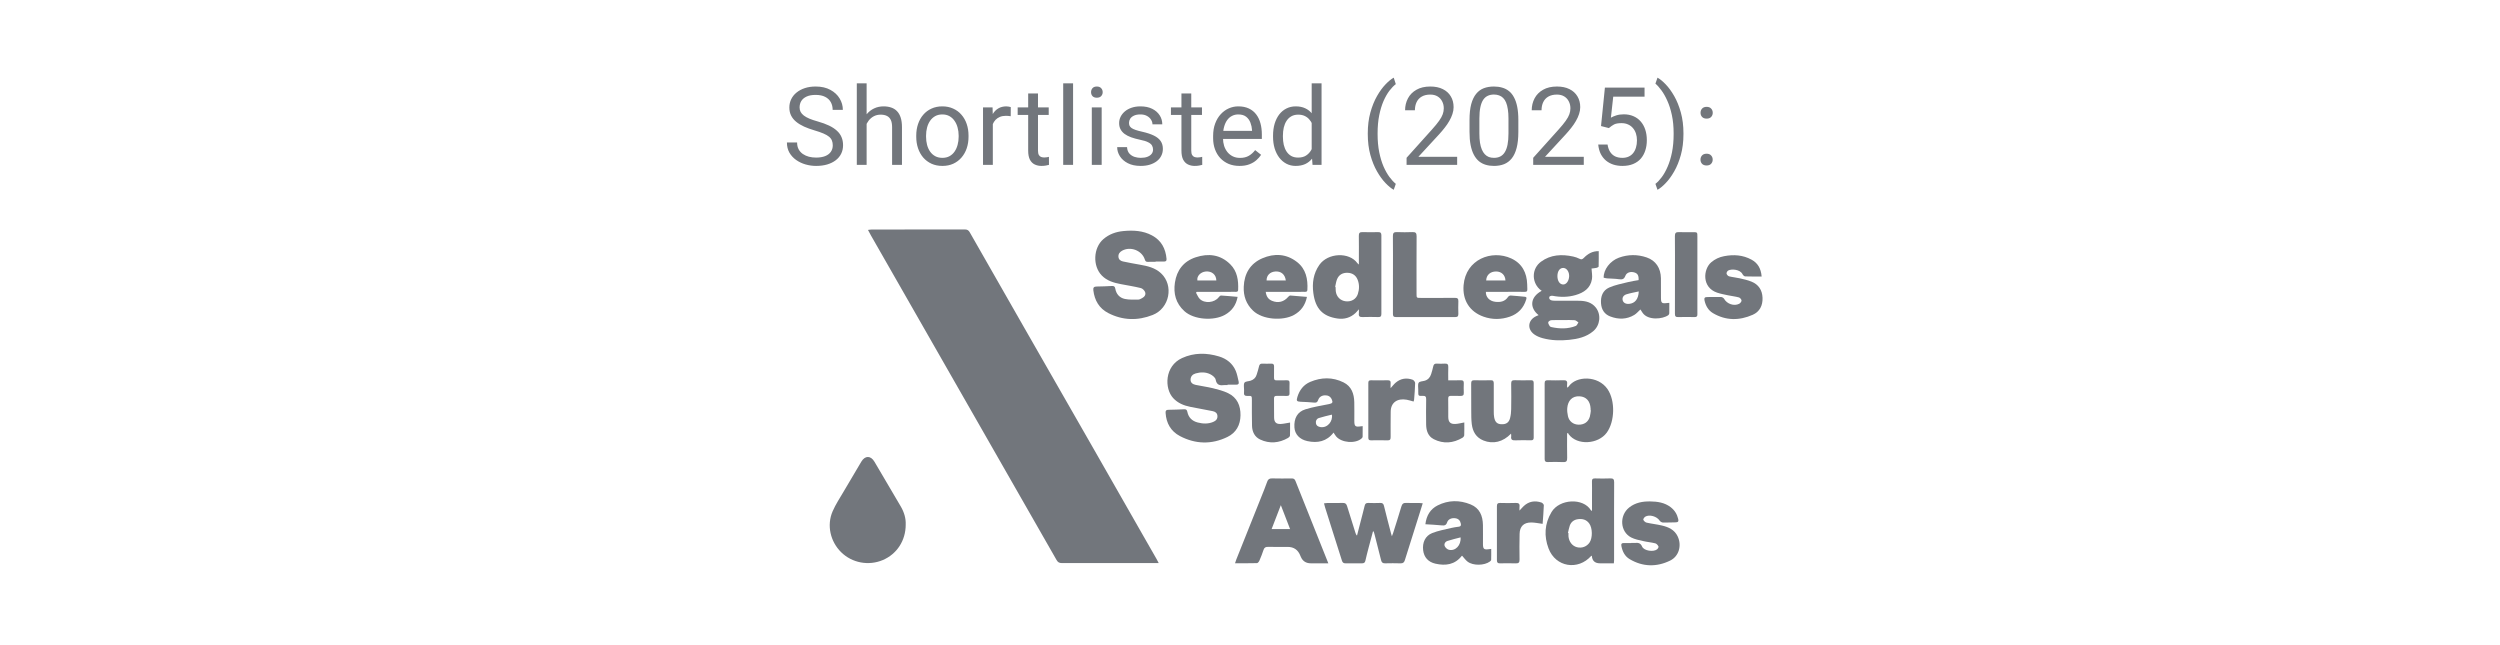 <svg width="690" height="178" viewBox="0 0 690 178" fill="none" xmlns="http://www.w3.org/2000/svg">
<path d="M229.843 40.109C229.843 39.611 229.765 39.172 229.608 38.791C229.462 38.4 229.198 38.049 228.817 37.736C228.446 37.424 227.929 37.126 227.265 36.843C226.61 36.56 225.78 36.272 224.774 35.978C223.72 35.666 222.768 35.319 221.918 34.938C221.068 34.548 220.341 34.103 219.735 33.605C219.13 33.107 218.666 32.536 218.344 31.892C218.021 31.247 217.86 30.51 217.86 29.68C217.86 28.85 218.031 28.083 218.373 27.38C218.715 26.677 219.203 26.066 219.838 25.549C220.482 25.021 221.249 24.611 222.138 24.318C223.026 24.025 224.018 23.879 225.111 23.879C226.713 23.879 228.07 24.186 229.184 24.802C230.307 25.407 231.161 26.203 231.747 27.189C232.333 28.166 232.626 29.211 232.626 30.324H229.813C229.813 29.523 229.643 28.815 229.301 28.2C228.959 27.575 228.441 27.087 227.748 26.735C227.055 26.374 226.176 26.193 225.111 26.193C224.105 26.193 223.275 26.345 222.621 26.648C221.967 26.95 221.479 27.36 221.156 27.878C220.844 28.395 220.688 28.986 220.688 29.65C220.688 30.1 220.78 30.51 220.966 30.881C221.161 31.242 221.459 31.579 221.859 31.892C222.27 32.204 222.787 32.492 223.412 32.756C224.047 33.02 224.804 33.273 225.683 33.518C226.894 33.859 227.938 34.24 228.817 34.66C229.696 35.08 230.419 35.554 230.985 36.081C231.562 36.599 231.986 37.19 232.26 37.853C232.543 38.508 232.685 39.25 232.685 40.08C232.685 40.949 232.509 41.735 232.157 42.438C231.806 43.142 231.303 43.742 230.648 44.24C229.994 44.738 229.208 45.124 228.29 45.398C227.382 45.661 226.366 45.793 225.243 45.793C224.257 45.793 223.285 45.656 222.328 45.383C221.381 45.109 220.517 44.699 219.735 44.152C218.964 43.605 218.344 42.932 217.875 42.131C217.416 41.32 217.187 40.383 217.187 39.318H219.999C219.999 40.051 220.141 40.681 220.424 41.208C220.707 41.726 221.093 42.155 221.581 42.497C222.079 42.839 222.641 43.093 223.266 43.259C223.9 43.415 224.56 43.493 225.243 43.493C226.229 43.493 227.064 43.356 227.748 43.083C228.432 42.81 228.949 42.419 229.301 41.911C229.662 41.403 229.843 40.803 229.843 40.109ZM239.188 23V45.5H236.478V23H239.188ZM238.543 36.975L237.415 36.931C237.425 35.847 237.586 34.846 237.899 33.928C238.211 33 238.651 32.194 239.217 31.511C239.784 30.827 240.457 30.3 241.239 29.929C242.03 29.548 242.904 29.357 243.861 29.357C244.642 29.357 245.345 29.465 245.97 29.68C246.595 29.885 247.127 30.217 247.567 30.676C248.016 31.135 248.358 31.73 248.592 32.463C248.827 33.185 248.944 34.069 248.944 35.114V45.5H246.219V35.085C246.219 34.255 246.097 33.591 245.853 33.093C245.609 32.585 245.252 32.219 244.784 31.994C244.315 31.76 243.739 31.643 243.055 31.643C242.381 31.643 241.766 31.784 241.209 32.067C240.663 32.351 240.189 32.741 239.788 33.239C239.398 33.737 239.09 34.309 238.866 34.953C238.651 35.588 238.543 36.262 238.543 36.975ZM252.884 37.751V37.414C252.884 36.272 253.05 35.212 253.382 34.235C253.714 33.249 254.192 32.395 254.817 31.672C255.442 30.939 256.199 30.373 257.088 29.973C257.976 29.562 258.972 29.357 260.076 29.357C261.189 29.357 262.19 29.562 263.079 29.973C263.977 30.373 264.739 30.939 265.364 31.672C265.999 32.395 266.482 33.249 266.814 34.235C267.146 35.212 267.312 36.272 267.312 37.414V37.751C267.312 38.894 267.146 39.953 266.814 40.93C266.482 41.906 265.999 42.761 265.364 43.493C264.739 44.216 263.982 44.782 263.094 45.192C262.215 45.593 261.219 45.793 260.105 45.793C258.992 45.793 257.991 45.593 257.102 45.192C256.214 44.782 255.452 44.216 254.817 43.493C254.192 42.761 253.714 41.906 253.382 40.93C253.05 39.953 252.884 38.894 252.884 37.751ZM255.594 37.414V37.751C255.594 38.542 255.686 39.289 255.872 39.992C256.057 40.685 256.336 41.301 256.707 41.838C257.088 42.375 257.561 42.8 258.128 43.112C258.694 43.415 259.353 43.566 260.105 43.566C260.847 43.566 261.497 43.415 262.054 43.112C262.62 42.8 263.089 42.375 263.46 41.838C263.831 41.301 264.109 40.685 264.295 39.992C264.49 39.289 264.588 38.542 264.588 37.751V37.414C264.588 36.633 264.49 35.895 264.295 35.202C264.109 34.499 263.826 33.879 263.445 33.342C263.074 32.795 262.605 32.365 262.039 32.053C261.482 31.74 260.828 31.584 260.076 31.584C259.334 31.584 258.679 31.74 258.113 32.053C257.556 32.365 257.088 32.795 256.707 33.342C256.336 33.879 256.057 34.499 255.872 35.202C255.686 35.895 255.594 36.633 255.594 37.414ZM274.021 32.141V45.5H271.311V29.65H273.947L274.021 32.141ZM278.972 29.562L278.957 32.082C278.733 32.033 278.518 32.004 278.313 31.994C278.117 31.975 277.893 31.965 277.639 31.965C277.014 31.965 276.462 32.062 275.984 32.258C275.505 32.453 275.1 32.727 274.768 33.078C274.436 33.43 274.172 33.85 273.977 34.338C273.791 34.816 273.669 35.344 273.611 35.92L272.849 36.359C272.849 35.402 272.942 34.504 273.127 33.664C273.322 32.824 273.62 32.082 274.021 31.438C274.421 30.783 274.929 30.275 275.544 29.914C276.169 29.543 276.911 29.357 277.771 29.357C277.966 29.357 278.191 29.382 278.445 29.431C278.698 29.47 278.874 29.514 278.972 29.562ZM289.445 29.65V31.73H280.876V29.65H289.445ZM283.776 25.798H286.486V41.574C286.486 42.111 286.569 42.517 286.735 42.79C286.901 43.063 287.116 43.244 287.379 43.332C287.643 43.42 287.926 43.464 288.229 43.464C288.454 43.464 288.688 43.444 288.932 43.405C289.186 43.356 289.377 43.317 289.504 43.288L289.518 45.5C289.303 45.568 289.02 45.632 288.669 45.69C288.327 45.759 287.912 45.793 287.423 45.793C286.759 45.793 286.149 45.661 285.592 45.398C285.036 45.134 284.591 44.694 284.259 44.079C283.937 43.454 283.776 42.614 283.776 41.56V25.798ZM296.168 23V45.5H293.443V23H296.168ZM304.063 29.65V45.5H301.338V29.65H304.063ZM301.133 25.446C301.133 25.007 301.265 24.636 301.529 24.333C301.802 24.03 302.203 23.879 302.73 23.879C303.247 23.879 303.643 24.03 303.916 24.333C304.2 24.636 304.341 25.007 304.341 25.446C304.341 25.866 304.2 26.227 303.916 26.53C303.643 26.823 303.247 26.97 302.73 26.97C302.203 26.97 301.802 26.823 301.529 26.53C301.265 26.227 301.133 25.866 301.133 25.446ZM318.242 41.296C318.242 40.905 318.154 40.544 317.978 40.212C317.812 39.87 317.466 39.562 316.938 39.289C316.421 39.006 315.639 38.762 314.595 38.557C313.716 38.371 312.92 38.151 312.207 37.898C311.504 37.644 310.903 37.336 310.405 36.975C309.917 36.613 309.541 36.188 309.277 35.7C309.013 35.212 308.882 34.641 308.882 33.986C308.882 33.361 309.018 32.77 309.292 32.214C309.575 31.657 309.971 31.164 310.478 30.734C310.996 30.305 311.616 29.968 312.339 29.724C313.061 29.48 313.867 29.357 314.756 29.357C316.025 29.357 317.109 29.582 318.008 30.031C318.906 30.48 319.595 31.081 320.073 31.833C320.552 32.575 320.791 33.4 320.791 34.309H318.081C318.081 33.869 317.949 33.444 317.685 33.034C317.431 32.614 317.055 32.268 316.557 31.994C316.069 31.721 315.469 31.584 314.756 31.584C314.004 31.584 313.393 31.701 312.925 31.936C312.466 32.16 312.129 32.448 311.914 32.8C311.709 33.151 311.606 33.523 311.606 33.913C311.606 34.206 311.655 34.47 311.753 34.704C311.86 34.929 312.046 35.139 312.309 35.334C312.573 35.52 312.944 35.695 313.423 35.861C313.901 36.027 314.512 36.193 315.254 36.359C316.553 36.652 317.622 37.004 318.462 37.414C319.302 37.824 319.927 38.327 320.337 38.923C320.747 39.519 320.952 40.241 320.952 41.091C320.952 41.784 320.805 42.419 320.512 42.995C320.229 43.571 319.814 44.069 319.267 44.489C318.73 44.899 318.086 45.222 317.334 45.456C316.592 45.681 315.757 45.793 314.829 45.793C313.432 45.793 312.251 45.544 311.284 45.046C310.317 44.548 309.585 43.903 309.087 43.112C308.589 42.321 308.34 41.486 308.34 40.607H311.064C311.103 41.35 311.318 41.94 311.709 42.38C312.099 42.81 312.578 43.117 313.144 43.303C313.711 43.478 314.272 43.566 314.829 43.566C315.571 43.566 316.191 43.469 316.689 43.273C317.197 43.078 317.583 42.81 317.846 42.468C318.11 42.126 318.242 41.735 318.242 41.296ZM331.747 29.65V31.73H323.178V29.65H331.747ZM326.078 25.798H328.788V41.574C328.788 42.111 328.871 42.517 329.037 42.79C329.203 43.063 329.418 43.244 329.682 43.332C329.946 43.42 330.229 43.464 330.531 43.464C330.756 43.464 330.99 43.444 331.235 43.405C331.488 43.356 331.679 43.317 331.806 43.288L331.821 45.5C331.606 45.568 331.322 45.632 330.971 45.69C330.629 45.759 330.214 45.793 329.726 45.793C329.062 45.793 328.451 45.661 327.895 45.398C327.338 45.134 326.894 44.694 326.562 44.079C326.239 43.454 326.078 42.614 326.078 41.56V25.798ZM342.103 45.793C341 45.793 339.999 45.607 339.1 45.236C338.212 44.855 337.445 44.323 336.8 43.64C336.166 42.956 335.677 42.145 335.336 41.208C334.994 40.27 334.823 39.245 334.823 38.132V37.517C334.823 36.227 335.013 35.08 335.394 34.074C335.775 33.059 336.293 32.199 336.947 31.496C337.601 30.793 338.343 30.261 339.173 29.899C340.004 29.538 340.863 29.357 341.752 29.357C342.884 29.357 343.861 29.553 344.681 29.943C345.511 30.334 346.19 30.881 346.717 31.584C347.245 32.277 347.635 33.098 347.889 34.045C348.143 34.982 348.27 36.008 348.27 37.121V38.337H336.434V36.125H345.56V35.92C345.521 35.217 345.375 34.533 345.121 33.869C344.877 33.205 344.486 32.658 343.949 32.228C343.412 31.799 342.679 31.584 341.752 31.584C341.136 31.584 340.57 31.716 340.052 31.98C339.535 32.233 339.09 32.614 338.719 33.122C338.348 33.63 338.06 34.25 337.855 34.982C337.65 35.715 337.547 36.56 337.547 37.517V38.132C337.547 38.884 337.65 39.592 337.855 40.256C338.07 40.91 338.378 41.486 338.778 41.984C339.188 42.482 339.681 42.873 340.257 43.156C340.843 43.44 341.507 43.581 342.25 43.581C343.207 43.581 344.017 43.386 344.681 42.995C345.345 42.605 345.926 42.082 346.424 41.428L348.065 42.731C347.723 43.249 347.289 43.742 346.761 44.211C346.234 44.68 345.585 45.06 344.813 45.353C344.051 45.647 343.148 45.793 342.103 45.793ZM362.024 42.424V23H364.749V45.5H362.259L362.024 42.424ZM351.36 37.751V37.443C351.36 36.232 351.507 35.134 351.8 34.148C352.103 33.151 352.527 32.297 353.074 31.584C353.631 30.871 354.29 30.324 355.052 29.943C355.823 29.553 356.683 29.357 357.63 29.357C358.626 29.357 359.495 29.533 360.237 29.885C360.989 30.227 361.624 30.73 362.142 31.394C362.669 32.048 363.084 32.839 363.387 33.767C363.689 34.694 363.899 35.744 364.017 36.916V38.264C363.909 39.426 363.699 40.471 363.387 41.398C363.084 42.326 362.669 43.117 362.142 43.772C361.624 44.426 360.989 44.929 360.237 45.28C359.485 45.622 358.606 45.793 357.601 45.793C356.673 45.793 355.823 45.593 355.052 45.192C354.29 44.792 353.631 44.23 353.074 43.508C352.527 42.785 352.103 41.935 351.8 40.959C351.507 39.973 351.36 38.903 351.36 37.751ZM354.085 37.443V37.751C354.085 38.542 354.163 39.284 354.319 39.977C354.485 40.671 354.739 41.281 355.081 41.809C355.423 42.336 355.857 42.751 356.385 43.054C356.912 43.347 357.542 43.493 358.274 43.493C359.173 43.493 359.91 43.303 360.486 42.922C361.072 42.541 361.541 42.038 361.893 41.413C362.244 40.788 362.518 40.109 362.713 39.377V35.847C362.596 35.31 362.425 34.792 362.2 34.294C361.985 33.786 361.702 33.337 361.351 32.946C361.009 32.546 360.584 32.228 360.076 31.994C359.578 31.76 358.987 31.643 358.304 31.643C357.562 31.643 356.922 31.799 356.385 32.111C355.857 32.414 355.423 32.834 355.081 33.371C354.739 33.898 354.485 34.514 354.319 35.217C354.163 35.91 354.085 36.652 354.085 37.443ZM377.507 36.975V36.828C377.507 34.699 377.746 32.775 378.224 31.057C378.703 29.328 379.313 27.814 380.055 26.516C380.798 25.217 381.579 24.143 382.399 23.293C383.22 22.434 383.976 21.814 384.67 21.433L385.241 23.22C384.665 23.659 384.079 24.265 383.483 25.036C382.897 25.808 382.355 26.755 381.857 27.878C381.369 29.001 380.973 30.305 380.671 31.789C380.368 33.273 380.217 34.943 380.217 36.799V37.004C380.217 38.859 380.368 40.534 380.671 42.028C380.973 43.513 381.369 44.821 381.857 45.954C382.355 47.087 382.897 48.049 383.483 48.84C384.079 49.641 384.665 50.275 385.241 50.744L384.67 52.385C383.976 52.004 383.22 51.384 382.399 50.524C381.579 49.675 380.798 48.601 380.055 47.302C379.313 46.013 378.703 44.504 378.224 42.775C377.746 41.047 377.507 39.113 377.507 36.975ZM402.174 43.273V45.5H388.214V43.552L395.201 35.773C396.061 34.816 396.725 34.006 397.194 33.342C397.672 32.668 398.004 32.067 398.19 31.54C398.385 31.003 398.483 30.456 398.483 29.899C398.483 29.196 398.336 28.561 398.043 27.995C397.76 27.419 397.34 26.96 396.783 26.618C396.227 26.276 395.553 26.105 394.762 26.105C393.815 26.105 393.024 26.291 392.389 26.662C391.764 27.023 391.295 27.531 390.983 28.186C390.67 28.84 390.514 29.592 390.514 30.441H387.804C387.804 29.24 388.068 28.142 388.595 27.145C389.122 26.149 389.904 25.358 390.939 24.773C391.974 24.177 393.248 23.879 394.762 23.879C396.11 23.879 397.262 24.118 398.219 24.597C399.176 25.065 399.908 25.73 400.416 26.589C400.934 27.439 401.193 28.435 401.193 29.577C401.193 30.202 401.085 30.837 400.87 31.481C400.665 32.116 400.377 32.751 400.006 33.386C399.645 34.02 399.22 34.645 398.732 35.261C398.253 35.876 397.74 36.481 397.194 37.077L391.481 43.273H402.174ZM419.063 33.137V36.389C419.063 38.137 418.907 39.611 418.594 40.812C418.282 42.014 417.833 42.98 417.247 43.713C416.661 44.445 415.953 44.977 415.123 45.31C414.302 45.632 413.375 45.793 412.339 45.793C411.519 45.793 410.762 45.69 410.069 45.485C409.376 45.28 408.751 44.953 408.194 44.504C407.647 44.045 407.178 43.449 406.788 42.717C406.397 41.984 406.099 41.096 405.894 40.051C405.689 39.006 405.587 37.785 405.587 36.389V33.137C405.587 31.389 405.743 29.924 406.055 28.742C406.378 27.561 406.832 26.613 407.418 25.9C408.004 25.178 408.707 24.66 409.527 24.348C410.357 24.035 411.285 23.879 412.31 23.879C413.14 23.879 413.902 23.981 414.595 24.186C415.298 24.382 415.923 24.699 416.47 25.139C417.017 25.568 417.481 26.145 417.862 26.867C418.253 27.58 418.55 28.454 418.755 29.489C418.961 30.524 419.063 31.74 419.063 33.137ZM416.338 36.828V32.683C416.338 31.726 416.28 30.886 416.163 30.163C416.055 29.431 415.894 28.806 415.679 28.288C415.464 27.77 415.191 27.351 414.859 27.028C414.537 26.706 414.161 26.472 413.731 26.325C413.311 26.169 412.837 26.091 412.31 26.091C411.666 26.091 411.094 26.213 410.596 26.457C410.098 26.691 409.678 27.067 409.337 27.585C409.004 28.102 408.751 28.781 408.575 29.621C408.399 30.461 408.311 31.481 408.311 32.683V36.828C408.311 37.785 408.365 38.63 408.472 39.362C408.589 40.095 408.76 40.73 408.985 41.267C409.21 41.794 409.483 42.228 409.805 42.57C410.128 42.912 410.499 43.166 410.919 43.332C411.348 43.488 411.822 43.566 412.339 43.566C413.004 43.566 413.585 43.44 414.083 43.185C414.581 42.932 414.996 42.536 415.328 41.999C415.67 41.452 415.923 40.754 416.089 39.904C416.255 39.045 416.338 38.02 416.338 36.828ZM437.124 43.273V45.5H423.164V43.552L430.151 35.773C431.011 34.816 431.675 34.006 432.144 33.342C432.622 32.668 432.954 32.067 433.14 31.54C433.335 31.003 433.433 30.456 433.433 29.899C433.433 29.196 433.286 28.561 432.993 27.995C432.71 27.419 432.29 26.96 431.733 26.618C431.177 26.276 430.503 26.105 429.712 26.105C428.765 26.105 427.974 26.291 427.339 26.662C426.714 27.023 426.245 27.531 425.933 28.186C425.62 28.84 425.464 29.592 425.464 30.441H422.754C422.754 29.24 423.018 28.142 423.545 27.145C424.072 26.149 424.854 25.358 425.889 24.773C426.924 24.177 428.198 23.879 429.712 23.879C431.06 23.879 432.212 24.118 433.169 24.597C434.126 25.065 434.858 25.73 435.366 26.589C435.884 27.439 436.143 28.435 436.143 29.577C436.143 30.202 436.035 30.837 435.82 31.481C435.615 32.116 435.327 32.751 434.956 33.386C434.595 34.02 434.17 34.645 433.682 35.261C433.203 35.876 432.69 36.481 432.144 37.077L426.431 43.273H437.124ZM444.052 35.349L441.884 34.792L442.954 24.172H453.896V26.677H445.253L444.609 32.477C444.999 32.253 445.493 32.043 446.088 31.848C446.694 31.652 447.387 31.555 448.168 31.555C449.155 31.555 450.038 31.726 450.82 32.067C451.601 32.399 452.265 32.878 452.812 33.503C453.369 34.128 453.793 34.88 454.086 35.759C454.379 36.638 454.526 37.619 454.526 38.703C454.526 39.728 454.384 40.671 454.101 41.53C453.828 42.39 453.413 43.142 452.856 43.786C452.299 44.421 451.596 44.914 450.746 45.266C449.907 45.617 448.915 45.793 447.773 45.793C446.913 45.793 446.098 45.676 445.327 45.441C444.565 45.197 443.881 44.831 443.276 44.343C442.68 43.845 442.192 43.23 441.811 42.497C441.44 41.755 441.205 40.886 441.108 39.89H443.686C443.803 40.69 444.038 41.364 444.389 41.911C444.741 42.458 445.2 42.873 445.766 43.156C446.342 43.43 447.011 43.566 447.773 43.566C448.417 43.566 448.989 43.454 449.487 43.23C449.985 43.005 450.405 42.683 450.746 42.263C451.088 41.843 451.347 41.335 451.523 40.739C451.708 40.144 451.801 39.475 451.801 38.732C451.801 38.059 451.708 37.434 451.523 36.857C451.337 36.281 451.059 35.778 450.688 35.349C450.327 34.919 449.882 34.587 449.355 34.352C448.828 34.108 448.222 33.986 447.538 33.986C446.63 33.986 445.942 34.108 445.473 34.352C445.014 34.597 444.54 34.929 444.052 35.349ZM464.633 36.828V36.975C464.633 39.113 464.393 41.047 463.915 42.775C463.436 44.504 462.826 46.013 462.084 47.302C461.342 48.601 460.56 49.675 459.74 50.524C458.92 51.384 458.163 52.004 457.47 52.385L456.898 50.744C457.474 50.305 458.055 49.69 458.641 48.898C459.227 48.117 459.769 47.15 460.267 45.998C460.765 44.855 461.166 43.537 461.469 42.043C461.771 40.539 461.923 38.859 461.923 37.004V36.799C461.923 34.943 461.762 33.269 461.439 31.774C461.117 30.27 460.697 28.947 460.179 27.805C459.672 26.662 459.125 25.7 458.539 24.919C457.963 24.128 457.416 23.518 456.898 23.088L457.47 21.433C458.163 21.814 458.92 22.434 459.74 23.293C460.56 24.143 461.342 25.217 462.084 26.516C462.826 27.814 463.436 29.328 463.915 31.057C464.393 32.775 464.633 34.699 464.633 36.828ZM469.334 44.065C469.334 43.605 469.476 43.22 469.759 42.907C470.052 42.585 470.472 42.424 471.019 42.424C471.566 42.424 471.981 42.585 472.264 42.907C472.557 43.22 472.703 43.605 472.703 44.065C472.703 44.514 472.557 44.895 472.264 45.207C471.981 45.52 471.566 45.676 471.019 45.676C470.472 45.676 470.052 45.52 469.759 45.207C469.476 44.895 469.334 44.514 469.334 44.065ZM469.349 31.13C469.349 30.671 469.49 30.285 469.774 29.973C470.067 29.65 470.487 29.489 471.033 29.489C471.58 29.489 471.995 29.65 472.279 29.973C472.571 30.285 472.718 30.671 472.718 31.13C472.718 31.579 472.571 31.96 472.279 32.273C471.995 32.585 471.58 32.741 471.033 32.741C470.487 32.741 470.067 32.585 469.774 32.273C469.49 31.96 469.349 31.579 469.349 31.13Z" fill="#72767C"/>
<path d="M319.796 155.398C319.256 155.398 318.94 155.398 318.624 155.398C310.11 155.398 301.596 155.391 293.082 155.412C292.372 155.412 291.967 155.192 291.612 154.567C282.885 139.282 274.14 124.008 265.399 108.73C257.059 94.152 248.722 79.57 240.382 64.985C240.123 64.53 239.885 64.065 239.559 63.458C239.999 63.412 240.301 63.348 240.606 63.348C249.18 63.344 257.751 63.348 266.326 63.33C266.979 63.33 267.338 63.568 267.65 64.118C272.706 72.995 277.776 81.864 282.853 90.733C289.248 101.906 295.656 113.072 302.051 124.249C306.61 132.22 311.158 140.198 315.713 148.173C316.885 150.225 318.06 152.27 319.232 154.322C319.388 154.595 319.526 154.883 319.796 155.394V155.398Z" fill="#72767C"/>
<path d="M249.976 144.796C249.976 149.213 247.533 152.926 243.652 154.574C239.736 156.235 235.163 155.373 232.152 152.404C229.166 149.457 228.137 144.97 229.798 141.135C230.651 139.172 231.861 137.361 232.944 135.504C234.517 132.802 236.115 130.111 237.72 127.427C238.763 125.683 240.322 125.694 241.352 127.441C243.784 131.556 246.219 135.671 248.623 139.8C249.546 141.384 250.057 143.099 249.972 144.799L249.976 144.796Z" fill="#72767C"/>
<path d="M338.799 106.277C338.533 106.277 338.263 106.252 338.001 106.28C336.779 106.426 335.803 106.383 335.519 104.771C335.416 104.193 334.628 103.582 334.01 103.277C332.756 102.659 331.379 102.677 330.026 103.056C329.167 103.298 328.624 103.862 328.595 104.757C328.563 105.663 329.238 106.064 329.994 106.227C331.581 106.568 333.2 106.767 334.773 107.154C336.193 107.505 337.646 107.882 338.952 108.51C341.459 109.717 342.414 111.954 342.378 114.624C342.343 117.287 341.185 119.424 338.778 120.596C334.404 122.73 329.948 122.609 325.659 120.354C323.16 119.044 321.881 116.804 321.704 113.953C321.665 113.317 321.871 113.115 322.478 113.104C323.926 113.083 325.371 113.03 326.82 112.959C327.36 112.934 327.594 113.108 327.708 113.665C328.024 115.231 329.014 116.204 330.559 116.605C331.99 116.978 333.417 117.038 334.816 116.463C335.554 116.158 336.066 115.682 336.012 114.805C335.963 113.974 335.391 113.616 334.688 113.474C332.636 113.058 330.569 112.7 328.514 112.288C326.714 111.929 325.077 111.255 323.792 109.866C321.352 107.228 321.395 101.047 326.248 98.824C329.582 97.298 333.023 97.347 336.453 98.38C338.537 99.009 340.198 100.305 341.068 102.361C341.462 103.298 341.629 104.335 341.871 105.332C342.02 105.95 341.714 106.195 341.107 106.177C340.34 106.16 339.573 106.174 338.807 106.174C338.807 106.202 338.807 106.231 338.807 106.263L338.799 106.277Z" fill="#72767C"/>
<path d="M318.955 72.263C318.245 72.263 317.535 72.231 316.828 72.274C316.314 72.306 316.115 72.082 315.969 71.621C315.167 69.114 311.989 67.9 309.681 69.206C309.056 69.561 308.637 70.069 308.687 70.85C308.737 71.638 309.277 72.015 309.93 72.16C311.485 72.501 313.054 72.778 314.624 73.055C316.736 73.424 318.813 73.903 320.443 75.423C324.029 78.768 322.825 85.081 318.142 86.93C314.038 88.553 309.88 88.46 305.9 86.415C303.361 85.112 302.09 82.9 301.76 80.103C301.675 79.382 301.923 79.084 302.673 79.08C304.089 79.073 305.506 79.002 306.919 78.931C307.462 78.903 307.721 79.094 307.814 79.645C308.073 81.168 309.01 82.208 310.477 82.513C311.662 82.758 312.923 82.691 314.151 82.691C314.506 82.691 314.879 82.464 315.216 82.286C315.888 81.938 316.317 81.328 316.051 80.625C315.873 80.159 315.341 79.623 314.872 79.506C313.04 79.059 311.172 78.768 309.319 78.413C307.388 78.04 305.541 77.522 304.096 76.041C301.526 73.406 301.739 68.404 304.533 65.997C306.12 64.63 307.981 63.973 310.022 63.774C312.763 63.511 315.461 63.636 317.957 64.978C320.528 66.359 321.717 68.613 321.966 71.447C322.016 72.001 321.764 72.192 321.252 72.185C320.485 72.174 319.715 72.185 318.948 72.185C318.948 72.21 318.948 72.235 318.948 72.26L318.955 72.263Z" fill="#72767C"/>
<path d="M424.646 86.976C422.132 84.963 422.245 82.027 425.515 80.262C425.274 80.078 425.05 79.943 424.869 79.765C422.664 77.624 422.831 74.056 425.306 72.235C428.001 70.254 431.054 70.119 434.2 70.804C434.8 70.935 435.4 71.145 435.947 71.425C436.469 71.692 436.746 71.578 437.143 71.173C438.219 70.072 439.476 69.288 441.251 69.316C441.251 70.761 441.269 72.164 441.223 73.566C441.219 73.698 440.854 73.882 440.633 73.928C440.154 74.031 439.661 74.063 439.266 74.113C439.32 75.16 439.526 76.112 439.384 77.007C438.979 79.556 437.136 80.777 434.853 81.438C432.776 82.041 430.66 82.055 428.533 81.64C428.249 81.583 427.703 81.722 427.639 81.903C427.443 82.432 427.777 82.812 428.313 82.929C428.654 83.003 429.016 82.996 429.371 83C431.558 83.007 433.745 82.975 435.933 83.014C437.669 83.042 439.302 83.444 440.442 84.885C441.986 86.841 441.642 89.817 439.717 91.421C437.793 93.03 435.464 93.555 433.06 93.8C430.607 94.049 428.15 93.981 425.757 93.332C424.947 93.112 424.113 92.771 423.442 92.284C421.408 90.804 421.709 88.326 423.989 87.26C424.173 87.175 424.365 87.101 424.646 86.983V86.976ZM431.516 88.343C430.394 88.343 429.272 88.301 428.153 88.372C427.845 88.389 427.358 88.702 427.312 88.947C427.255 89.266 427.518 89.671 427.713 89.998C427.805 90.15 428.05 90.246 428.246 90.289C430.504 90.772 432.755 90.818 434.931 89.955C435.247 89.831 435.411 89.316 435.645 88.982C435.297 88.769 434.963 88.4 434.601 88.372C433.575 88.286 432.538 88.343 431.505 88.343H431.516ZM429.847 76.186C429.843 77.521 430.468 78.473 431.381 78.519C432.244 78.565 432.971 77.646 433.078 76.385C433.181 75.135 432.474 74.017 431.541 73.953C430.543 73.882 429.854 74.795 429.847 76.186Z" fill="#72767C"/>
<path d="M366.621 155.476C364.863 155.476 363.333 155.476 361.803 155.476C360.437 155.476 359.5 154.852 358.991 153.605C358.959 153.523 358.92 153.442 358.888 153.36C358.258 151.75 357.094 150.946 355.394 150.946C353.591 150.946 351.787 150.971 349.987 150.935C349.334 150.921 348.95 151.102 348.737 151.759C348.41 152.767 348.016 153.758 347.597 154.73C347.473 155.015 347.164 155.416 346.933 155.423C344.963 155.48 342.992 155.455 340.869 155.455C341.018 155.015 341.103 154.716 341.217 154.432C343.514 148.68 345.815 142.929 348.109 137.177C348.666 135.782 349.241 134.39 349.735 132.973C349.98 132.27 350.349 132.018 351.095 132.039C352.895 132.089 354.702 132.068 356.502 132.05C357.038 132.043 357.329 132.192 357.549 132.746C360.056 139.083 362.595 145.407 365.126 151.734C365.595 152.906 366.06 154.077 366.621 155.48V155.476ZM350.963 146.028H356.065C355.22 143.838 354.414 141.753 353.512 139.421C352.604 141.775 351.798 143.866 350.963 146.028Z" fill="#72767C"/>
<path d="M378.933 146.692C378.532 148.183 378.127 149.671 377.737 151.166C377.424 152.362 377.112 153.562 376.842 154.769C376.721 155.312 376.423 155.483 375.905 155.476C374.396 155.462 372.891 155.455 371.382 155.479C370.817 155.49 370.54 155.273 370.373 154.73C369.535 152.025 368.662 149.333 367.803 146.635C367.107 144.441 366.414 142.247 365.726 140.052C365.623 139.722 365.545 139.381 365.424 138.923C365.79 138.884 366.066 138.831 366.34 138.828C367.76 138.82 369.18 138.856 370.597 138.81C371.282 138.785 371.602 139.044 371.793 139.683C372.539 142.14 373.324 144.586 374.094 147.036C374.179 147.303 374.275 147.569 374.531 147.828C375.046 145.84 375.56 143.855 376.072 141.867C376.263 141.125 376.473 140.383 376.633 139.634C376.757 139.055 377.016 138.781 377.655 138.813C378.745 138.863 379.842 138.852 380.936 138.813C381.543 138.792 381.824 138.994 381.973 139.605C382.594 142.158 383.269 144.697 383.929 147.239C383.979 147.438 384.046 147.629 384.163 148.006C384.312 147.622 384.415 147.402 384.486 147.171C385.257 144.721 386.049 142.279 386.773 139.815C386.993 139.065 387.337 138.76 388.14 138.803C389.319 138.87 390.504 138.817 391.687 138.824C391.967 138.824 392.248 138.87 392.674 138.906C392.322 140.031 392.017 141.036 391.697 142.037C390.377 146.227 389.042 150.413 387.739 154.609C387.543 155.241 387.224 155.508 386.539 155.483C385.122 155.437 383.702 155.444 382.282 155.479C381.639 155.494 381.337 155.256 381.184 154.624C380.623 152.302 380.016 149.99 379.423 147.679C379.338 147.349 379.239 147.022 379.146 146.692C379.072 146.692 379.001 146.692 378.926 146.688L378.933 146.692Z" fill="#72767C"/>
<path d="M375.05 73.033C375.05 72.249 375.05 71.645 375.05 71.038C375.05 69.06 375.075 67.083 375.039 65.105C375.025 64.359 375.238 64.033 376.037 64.061C377.482 64.111 378.93 64.093 380.379 64.068C381.018 64.058 381.263 64.281 381.259 64.942C381.242 72.174 381.242 79.406 381.259 86.635C381.259 87.278 381.071 87.53 380.4 87.509C378.955 87.47 377.503 87.459 376.058 87.509C375.291 87.537 374.947 87.303 375.043 86.515C375.078 86.213 375.05 85.9 375.05 85.361C374.631 85.833 374.4 86.131 374.13 86.383C372.721 87.707 370.991 88.18 369.145 87.91C365.055 87.31 363.06 85.201 362.484 80.898C362.115 78.135 362.484 75.487 364.135 73.119C366.489 69.746 372.397 69.497 374.652 72.65C374.712 72.735 374.808 72.799 375.046 73.019L375.05 73.033ZM368.503 79.165C368.542 79.176 368.577 79.186 368.616 79.197C368.634 79.581 368.627 79.964 368.669 80.347C368.84 81.878 369.916 82.975 371.403 83.156C372.955 83.344 374.29 82.581 374.762 81.153C375.199 79.829 375.217 78.466 374.688 77.163C374.198 75.959 373.232 75.331 371.932 75.291C370.601 75.252 369.554 75.796 369.032 77.052C368.755 77.716 368.673 78.459 368.503 79.169V79.165Z" fill="#72767C"/>
<path d="M445.421 155.475C444.221 155.475 443.049 155.475 441.877 155.475H441.611C440.2 155.475 439.447 154.79 439.349 153.42C439.296 153.412 439.215 153.381 439.193 153.405C435.547 157.542 429.344 156.53 427.399 151.374C426.113 147.966 426.284 144.554 428.219 141.33C430.409 137.684 436.96 137.336 439.083 140.819C439.122 140.879 439.211 140.908 439.392 141.032C439.392 139.502 439.392 138.071 439.392 136.636C439.392 135.397 439.42 134.158 439.381 132.919C439.36 132.276 439.566 132.024 440.234 132.042C441.622 132.081 443.01 132.099 444.398 132.039C445.233 132.003 445.513 132.241 445.506 133.114C445.467 138.365 445.488 143.62 445.488 148.871C445.488 150.789 445.488 152.706 445.488 154.627C445.488 154.858 445.456 155.088 445.424 155.475H445.421ZM432.756 147.096C432.802 147.107 432.849 147.114 432.891 147.125C432.891 147.419 432.87 147.717 432.895 148.009C433.033 149.521 433.942 150.693 435.231 151.027C436.584 151.378 437.94 150.877 438.714 149.741C439.584 148.463 439.545 145.758 438.636 144.494C437.88 143.439 436.822 143.141 435.593 143.283C434.468 143.414 433.647 143.997 433.26 145.062C433.022 145.715 432.92 146.418 432.756 147.096Z" fill="#72767C"/>
<path d="M432.521 119.637C432.521 121.877 432.486 124.121 432.539 126.362C432.56 127.228 432.344 127.587 431.41 127.537C429.993 127.462 428.573 127.494 427.153 127.526C426.528 127.541 426.326 127.288 426.326 126.692C426.336 119.722 426.336 112.753 426.322 105.783C426.322 105.109 426.581 104.931 427.217 104.949C428.634 104.988 430.057 105.002 431.474 104.945C432.28 104.913 432.639 105.151 432.525 105.982C432.486 106.27 432.518 106.568 432.518 106.994C432.72 106.852 432.855 106.806 432.919 106.71C434.982 103.663 441.078 103.585 443.684 107.406C445.846 110.569 445.708 116.332 443.46 119.413C441.124 122.616 435.277 123.053 432.916 119.804C432.848 119.712 432.816 119.591 432.77 119.484C432.685 119.538 432.603 119.587 432.518 119.641L432.521 119.637ZM439.079 113.264C439.054 113.264 439.033 113.257 439.008 113.253C439.008 113.108 439.015 112.959 439.008 112.813C438.916 110.708 437.801 109.493 435.983 109.38C433.863 109.248 432.742 110.654 432.564 112.6C432.497 113.346 432.592 114.13 432.756 114.869C433.072 116.293 434.229 117.173 435.671 117.209C437.226 117.244 438.373 116.459 438.795 115C438.958 114.443 438.987 113.846 439.079 113.268V113.264Z" fill="#72767C"/>
<path d="M376.1 117.624C376.1 118.657 376.114 119.595 376.086 120.529C376.079 120.703 375.923 120.905 375.781 121.029C374.066 122.527 370.277 122.222 368.779 120.458C368.52 120.152 368.325 119.79 368.058 119.392C366.169 121.86 363.649 122.357 360.826 121.743C358.667 121.274 357.378 119.836 357.261 117.983C357.101 115.473 358.057 113.665 360.293 112.973C362.424 112.313 364.65 111.961 366.848 111.521C367.753 111.34 367.945 111.066 367.561 110.221C367.199 109.419 366.546 109.092 365.711 109.11C364.795 109.128 364.089 109.575 363.801 110.431C363.578 111.091 363.254 111.18 362.619 111.109C361.415 110.974 360.201 110.96 358.994 110.889C357.897 110.825 357.755 110.644 358.074 109.579C358.649 107.672 359.782 106.177 361.632 105.396C364.692 104.104 367.799 104.047 370.81 105.535C373.025 106.632 373.721 108.677 373.782 110.988C373.824 112.7 373.789 114.415 373.792 116.126C373.792 117.674 374.048 117.891 375.571 117.67C375.685 117.653 375.798 117.646 376.104 117.614L376.1 117.624ZM367.593 114.439C366.35 114.755 365.147 115.004 363.989 115.384C363.393 115.579 363.081 116.144 363.198 116.815C363.315 117.496 363.815 117.777 364.447 117.876C366.397 118.182 367.927 116.257 367.597 114.439H367.593Z" fill="#72767C"/>
<path d="M460.737 83.592C460.737 84.608 460.751 85.545 460.722 86.479C460.719 86.656 460.587 86.887 460.445 86.99C458.869 88.115 454.857 88.481 453.373 86.362C453.156 86.053 452.957 85.73 452.748 85.413C452.187 85.925 451.697 86.539 451.065 86.919C448.945 88.197 446.684 88.204 444.426 87.341C442.81 86.724 442.004 85.438 441.88 83.72C441.741 81.81 442.366 80.148 444.12 79.367C445.761 78.636 447.589 78.305 449.35 77.858C450.312 77.613 451.303 77.485 452.254 77.311C452.318 76.044 451.988 75.472 451.104 75.199C450.067 74.876 448.956 75.181 448.608 76.118C448.242 77.109 447.692 77.191 446.794 77.059C445.718 76.899 444.617 76.914 443.531 76.832C443.218 76.807 442.91 76.708 442.615 76.647C442.54 74.425 444.39 71.993 446.836 71.112C449.368 70.203 451.938 70.182 454.488 71.055C456.966 71.904 458.368 73.967 458.415 76.786C458.443 78.558 458.418 80.329 458.425 82.101C458.429 83.667 458.631 83.834 460.204 83.628C460.318 83.613 460.435 83.613 460.737 83.592ZM452.301 80.432C451.101 80.706 449.979 80.887 448.906 81.224C448.015 81.504 447.674 82.197 447.87 82.907C448.058 83.585 448.739 83.954 449.641 83.869C451.25 83.713 452.215 82.562 452.297 80.429L452.301 80.432Z" fill="#72767C"/>
<path d="M393.406 144.692C393.697 142.282 394.769 140.503 396.8 139.487C399.751 138.007 402.843 137.975 405.886 139.218C408.4 140.244 409.245 142.377 409.291 144.916C409.323 146.659 409.291 148.399 409.298 150.142C409.302 151.548 409.582 151.779 411.002 151.566C411.144 151.545 411.286 151.534 411.577 151.502C411.577 152.543 411.595 153.53 411.56 154.517C411.553 154.676 411.357 154.868 411.205 154.982C409.678 156.118 406.571 156.171 405.062 155.021C404.491 154.584 404.065 153.963 403.546 153.395C403.56 153.395 403.482 153.384 403.454 153.42C401.544 155.866 398.991 156.207 396.19 155.578C394.177 155.124 393.016 153.792 392.788 151.868C392.536 149.745 393.363 147.895 395.274 147.132C396.928 146.471 398.721 146.159 400.464 145.733C401.178 145.559 401.917 145.466 402.648 145.367C403.156 145.3 403.28 145.019 403.195 144.565C403.035 143.723 402.584 143.176 401.7 143.041C400.681 142.889 399.708 143.262 399.417 144.149C399.137 145.008 398.664 145.087 397.894 145.005C396.435 144.849 394.968 144.795 393.406 144.692ZM403.12 148.314C401.853 148.651 400.66 148.921 399.499 149.301C398.881 149.503 398.505 150.118 398.735 150.71C398.906 151.147 399.431 151.619 399.886 151.737C401.654 152.18 403.312 150.522 403.117 148.317L403.12 148.314Z" fill="#72767C"/>
<path d="M417.045 119.68C414.836 122.002 412.074 122.641 409.436 121.579C407.391 120.756 406.471 119.122 406.212 117.074C406.056 115.849 406.074 114.603 406.063 113.364C406.042 110.885 406.077 108.403 406.045 105.922C406.035 105.219 406.212 104.917 406.983 104.945C408.46 104.999 409.937 104.991 411.414 104.945C412.088 104.928 412.284 105.183 412.28 105.822C412.259 108.421 412.266 111.02 412.28 113.616C412.28 114.145 412.294 114.684 412.394 115.199C412.642 116.502 413.221 117.035 414.35 117.088C415.667 117.152 416.459 116.655 416.786 115.38C416.988 114.588 417.07 113.751 417.084 112.934C417.123 110.601 417.123 108.269 417.084 105.936C417.07 105.158 417.318 104.906 418.099 104.938C419.576 104.995 421.053 104.974 422.53 104.945C423.113 104.935 423.304 105.158 423.301 105.723C423.287 110.743 423.287 115.76 423.301 120.78C423.301 121.381 423.045 121.533 422.495 121.523C421.078 121.498 419.654 121.462 418.241 121.533C417.361 121.576 416.952 121.334 417.091 120.415C417.119 120.22 417.07 120.014 417.048 119.673L417.045 119.68Z" fill="#72767C"/>
<path d="M410.104 80.546C410.029 81.945 411.066 83.088 412.649 83.291C414.052 83.468 415.365 83.269 416.242 81.927C416.374 81.728 416.718 81.547 416.952 81.562C418.248 81.64 419.541 81.785 420.837 81.903C421.451 81.959 421.337 82.314 421.21 82.723C420.496 85.027 418.99 86.607 416.732 87.392C414.322 88.23 411.85 88.254 409.443 87.395C405.584 86.017 403.606 82.811 403.951 78.707C404.551 71.578 411.701 68.833 417.119 71.336C420.098 72.714 421.415 75.291 421.504 78.476C421.572 80.915 421.827 80.521 419.473 80.543C416.697 80.564 413.92 80.546 411.144 80.55H410.107L410.104 80.546ZM410.185 77.408H415.504C415.436 75.899 414.407 74.933 412.93 74.929C411.325 74.922 410.239 75.891 410.185 77.408Z" fill="#72767C"/>
<path d="M349.341 80.546C349.497 81.785 350.016 82.595 351.077 83.031C352.785 83.731 354.369 83.33 355.583 81.895C355.718 81.736 355.963 81.547 356.144 81.562C357.639 81.661 359.126 81.803 360.717 81.942C360.238 84.274 359.045 85.89 357.095 86.948C354.053 88.602 348.486 88.275 345.844 85.748C343.927 83.912 343.167 81.679 343.273 79.126C343.423 75.519 345.045 72.742 348.4 71.29C351.709 69.859 355.026 70.03 357.951 72.295C360.451 74.226 361.001 77.013 360.838 80.007C360.802 80.631 360.319 80.546 359.915 80.546C356.755 80.553 353.591 80.546 350.431 80.55C350.087 80.55 349.742 80.55 349.334 80.55L349.341 80.546ZM354.884 77.415C354.671 75.742 353.595 74.837 352.04 74.929C350.545 75.018 349.554 75.987 349.576 77.415H354.887H354.884Z" fill="#72767C"/>
<path d="M330.096 80.791C330.437 81.37 330.679 82.051 331.14 82.506C332.493 83.844 335.209 83.557 336.356 82.051C336.519 81.838 336.796 81.554 337.009 81.565C338.5 81.647 339.992 81.796 341.579 81.934C341.156 84.256 339.96 85.843 338.06 86.905C335.028 88.599 329.542 88.3 326.872 85.861C324.515 83.706 323.83 81.029 324.277 77.997C324.788 74.542 326.706 72.099 330.022 71.009C333.501 69.863 336.828 70.235 339.551 72.941C341.501 74.876 341.838 77.386 341.728 79.996C341.699 80.638 341.224 80.542 340.826 80.546C337.666 80.553 334.506 80.549 331.343 80.549C330.998 80.549 330.65 80.549 330.306 80.549C330.235 80.631 330.167 80.713 330.096 80.791ZM335.71 77.407C335.674 75.799 334.449 74.787 332.805 74.933C331.357 75.061 330.267 76.222 330.48 77.407H335.713H335.71Z" fill="#72767C"/>
<path d="M384.457 75.782C384.457 72.239 384.482 68.695 384.44 65.152C384.429 64.285 384.724 64.026 385.562 64.058C386.978 64.115 388.399 64.118 389.815 64.058C390.703 64.019 390.99 64.303 390.983 65.209C390.944 70.492 390.966 75.778 390.966 81.061C390.966 82.222 390.966 82.222 392.137 82.222C395.269 82.222 398.404 82.24 401.535 82.208C402.26 82.201 402.54 82.411 402.508 83.156C402.458 84.307 402.476 85.46 402.505 86.611C402.519 87.225 402.352 87.513 401.66 87.509C396.192 87.488 390.724 87.484 385.256 87.509C384.521 87.509 384.45 87.154 384.45 86.582C384.461 82.982 384.457 79.379 384.454 75.778L384.457 75.782Z" fill="#72767C"/>
<path d="M450.221 149.848C450.576 149.848 450.931 149.873 451.282 149.845C452.145 149.777 452.791 149.855 453.221 150.86C453.718 152.021 456.342 152.422 457.354 151.616C457.57 151.442 457.826 150.992 457.744 150.828C457.567 150.473 457.226 150.054 456.874 149.965C455.763 149.685 454.606 149.593 453.487 149.33C452.372 149.071 451.201 148.854 450.203 148.339C447.125 146.752 446.876 142.268 449.66 140.063C451.353 138.721 453.356 138.366 455.412 138.391C457.425 138.416 459.424 138.689 461.107 139.985C462.207 140.83 462.882 141.931 463.194 143.276C463.333 143.869 463.169 144.164 462.513 144.167C461.33 144.167 460.148 144.26 458.969 144.221C458.646 144.21 458.213 143.947 458.035 143.667C457.308 142.534 455.252 141.909 454.101 142.598C453.824 142.765 453.477 143.28 453.555 143.461C453.704 143.802 454.105 144.167 454.464 144.249C455.845 144.562 457.261 144.707 458.639 145.03C460.492 145.463 462.179 146.191 463.056 148.08C464.203 150.551 463.407 153.53 460.961 154.723C457.226 156.544 453.416 156.473 449.788 154.325C448.449 153.534 447.785 152.206 447.501 150.686C447.391 150.093 447.597 149.866 448.186 149.88C448.864 149.902 449.546 149.884 450.224 149.884C450.224 149.87 450.224 149.859 450.224 149.845L450.221 149.848Z" fill="#72767C"/>
<path d="M486.212 76.314C484.596 76.314 483.13 76.343 481.664 76.286C481.408 76.275 481.067 75.945 480.936 75.679C480.282 74.34 477.921 74.156 476.988 74.663C476.739 74.798 476.48 75.26 476.526 75.512C476.583 75.807 476.934 76.194 477.225 76.268C478.195 76.513 479.203 76.591 480.176 76.815C481.262 77.064 482.367 77.308 483.396 77.724C485.367 78.519 486.379 80.06 486.46 82.183C486.538 84.303 485.69 86.025 483.762 86.877C480.062 88.517 476.324 88.535 472.759 86.415C471.488 85.659 470.785 84.42 470.458 82.975C470.313 82.325 470.43 81.97 471.207 81.984C472.478 82.009 473.75 81.928 475.017 81.97C475.315 81.981 475.727 82.24 475.873 82.503C476.633 83.873 478.592 84.573 480.002 83.849C480.314 83.689 480.677 83.245 480.666 82.947C480.655 82.641 480.258 82.176 479.945 82.091C478.955 81.818 477.918 81.711 476.909 81.498C475.901 81.285 474.879 81.093 473.906 80.763C469.656 79.325 470.075 74.301 472.283 72.405C473.323 71.51 474.506 70.964 475.837 70.708C478.465 70.2 481.024 70.357 483.414 71.66C485.115 72.586 486.024 74.06 486.215 76.321L486.212 76.314Z" fill="#72767C"/>
<path d="M356.058 116.623C356.058 117.866 356.086 119.041 356.033 120.212C356.022 120.44 355.749 120.731 355.522 120.859C353.029 122.286 350.416 122.534 347.803 121.306C346.287 120.596 345.605 119.172 345.559 117.539C345.492 115.178 345.527 112.817 345.52 110.456C345.516 109.28 345.513 109.231 344.38 109.284C343.549 109.323 343.241 109.028 343.351 108.226C343.383 107.995 343.351 107.754 343.358 107.519C343.372 106.873 343.177 106.085 343.478 105.62C343.727 105.24 344.572 105.261 345.144 105.077C345.95 104.821 346.543 104.306 346.809 103.493C347.064 102.709 347.309 101.92 347.491 101.118C347.608 100.603 347.824 100.347 348.378 100.365C349.205 100.394 350.033 100.394 350.86 100.365C351.435 100.347 351.655 100.582 351.641 101.15C351.62 102.183 351.655 103.216 351.63 104.249C351.62 104.775 351.79 104.995 352.344 104.974C353.288 104.942 354.236 104.984 355.181 104.96C355.706 104.945 355.934 105.123 355.916 105.67C355.887 106.642 355.895 107.619 355.912 108.592C355.919 109.089 355.699 109.277 355.216 109.27C354.272 109.256 353.324 109.288 352.38 109.263C351.868 109.252 351.623 109.401 351.63 109.959C351.655 111.73 351.616 113.502 351.652 115.274C351.677 116.527 352.234 117.077 353.473 117.017C354.283 116.978 355.085 116.776 356.058 116.623Z" fill="#72767C"/>
<path d="M404.149 116.602C404.149 117.844 404.173 118.987 404.127 120.131C404.117 120.365 403.882 120.674 403.662 120.805C401.095 122.332 398.4 122.573 395.723 121.217C394.15 120.422 393.639 118.867 393.614 117.18C393.586 114.876 393.575 112.572 393.621 110.271C393.636 109.522 393.469 109.213 392.649 109.252C391.441 109.309 391.441 109.252 391.438 108.052C391.438 107.874 391.434 107.697 391.438 107.519C391.456 106.873 391.26 106.085 391.566 105.62C391.814 105.24 392.659 105.251 393.234 105.077C394.165 104.796 394.719 104.132 394.999 103.237C395.223 102.534 395.425 101.821 395.578 101.104C395.698 100.532 395.993 100.33 396.565 100.358C397.303 100.397 398.045 100.408 398.78 100.358C399.544 100.305 399.75 100.639 399.725 101.345C399.682 102.517 399.714 103.688 399.714 104.963C400.946 104.963 402.061 104.988 403.176 104.952C403.786 104.931 404.031 105.141 404.007 105.762C403.971 106.646 403.968 107.534 404.007 108.418C404.035 109.092 403.744 109.298 403.112 109.273C402.256 109.238 401.397 109.291 400.541 109.256C399.952 109.231 399.689 109.398 399.703 110.044C399.742 111.727 399.703 113.41 399.721 115.093C399.739 116.527 400.307 117.088 401.745 117.01C402.494 116.967 403.236 116.758 404.152 116.594L404.149 116.602Z" fill="#72767C"/>
<path d="M462.29 75.785C462.29 72.245 462.314 68.705 462.272 65.165C462.261 64.299 462.552 64.029 463.39 64.065C464.658 64.121 465.929 64.079 467.2 64.079C468.474 64.079 468.478 64.079 468.478 65.332C468.478 71.972 468.478 78.607 468.478 85.247C468.478 85.747 468.457 86.252 468.478 86.752C468.503 87.324 468.261 87.523 467.69 87.512C466.184 87.484 464.675 87.469 463.174 87.516C462.446 87.54 462.275 87.249 462.279 86.582C462.304 82.982 462.29 79.385 462.29 75.785Z" fill="#72767C"/>
<path d="M425.765 144.582C424.597 144.433 423.585 144.199 422.573 144.203C420.549 144.21 419.459 145.296 419.41 147.334C419.353 149.692 419.356 152.056 419.395 154.414C419.41 155.213 419.175 155.518 418.352 155.49C416.907 155.436 415.458 155.454 414.009 155.482C413.356 155.497 413.143 155.248 413.147 154.595C413.168 149.638 413.168 144.682 413.147 139.725C413.147 139.022 413.388 138.795 414.077 138.816C415.493 138.856 416.914 138.866 418.33 138.813C419.136 138.781 419.495 139.033 419.388 139.86C419.353 140.144 419.381 140.435 419.381 140.922C419.868 140.404 420.198 140.006 420.571 139.658C421.984 138.348 423.642 138.11 425.421 138.692C425.708 138.788 426.106 139.2 426.095 139.456C426.038 141.185 425.886 142.914 425.765 144.582Z" fill="#72767C"/>
<path d="M390.14 110.821C389.472 110.644 388.862 110.431 388.237 110.321C385.677 109.866 383.848 111.088 383.834 113.633C383.823 115.966 383.791 118.295 383.816 120.628C383.823 121.313 383.628 121.562 382.918 121.537C381.413 121.487 379.904 121.508 378.398 121.53C377.876 121.537 377.656 121.366 377.656 120.823C377.667 115.778 377.667 110.729 377.656 105.684C377.656 105.155 377.844 104.952 378.384 104.959C379.89 104.984 381.398 104.998 382.904 104.952C383.593 104.931 383.891 105.14 383.813 105.851C383.77 106.227 383.806 106.61 383.806 107.129C384.338 106.55 384.732 106.017 385.226 105.602C386.607 104.441 388.201 104.207 389.877 104.8C390.193 104.91 390.584 105.41 390.58 105.723C390.552 107.249 390.406 108.776 390.292 110.303C390.282 110.466 390.204 110.626 390.147 110.825L390.14 110.821Z" fill="#72767C"/>
</svg>
